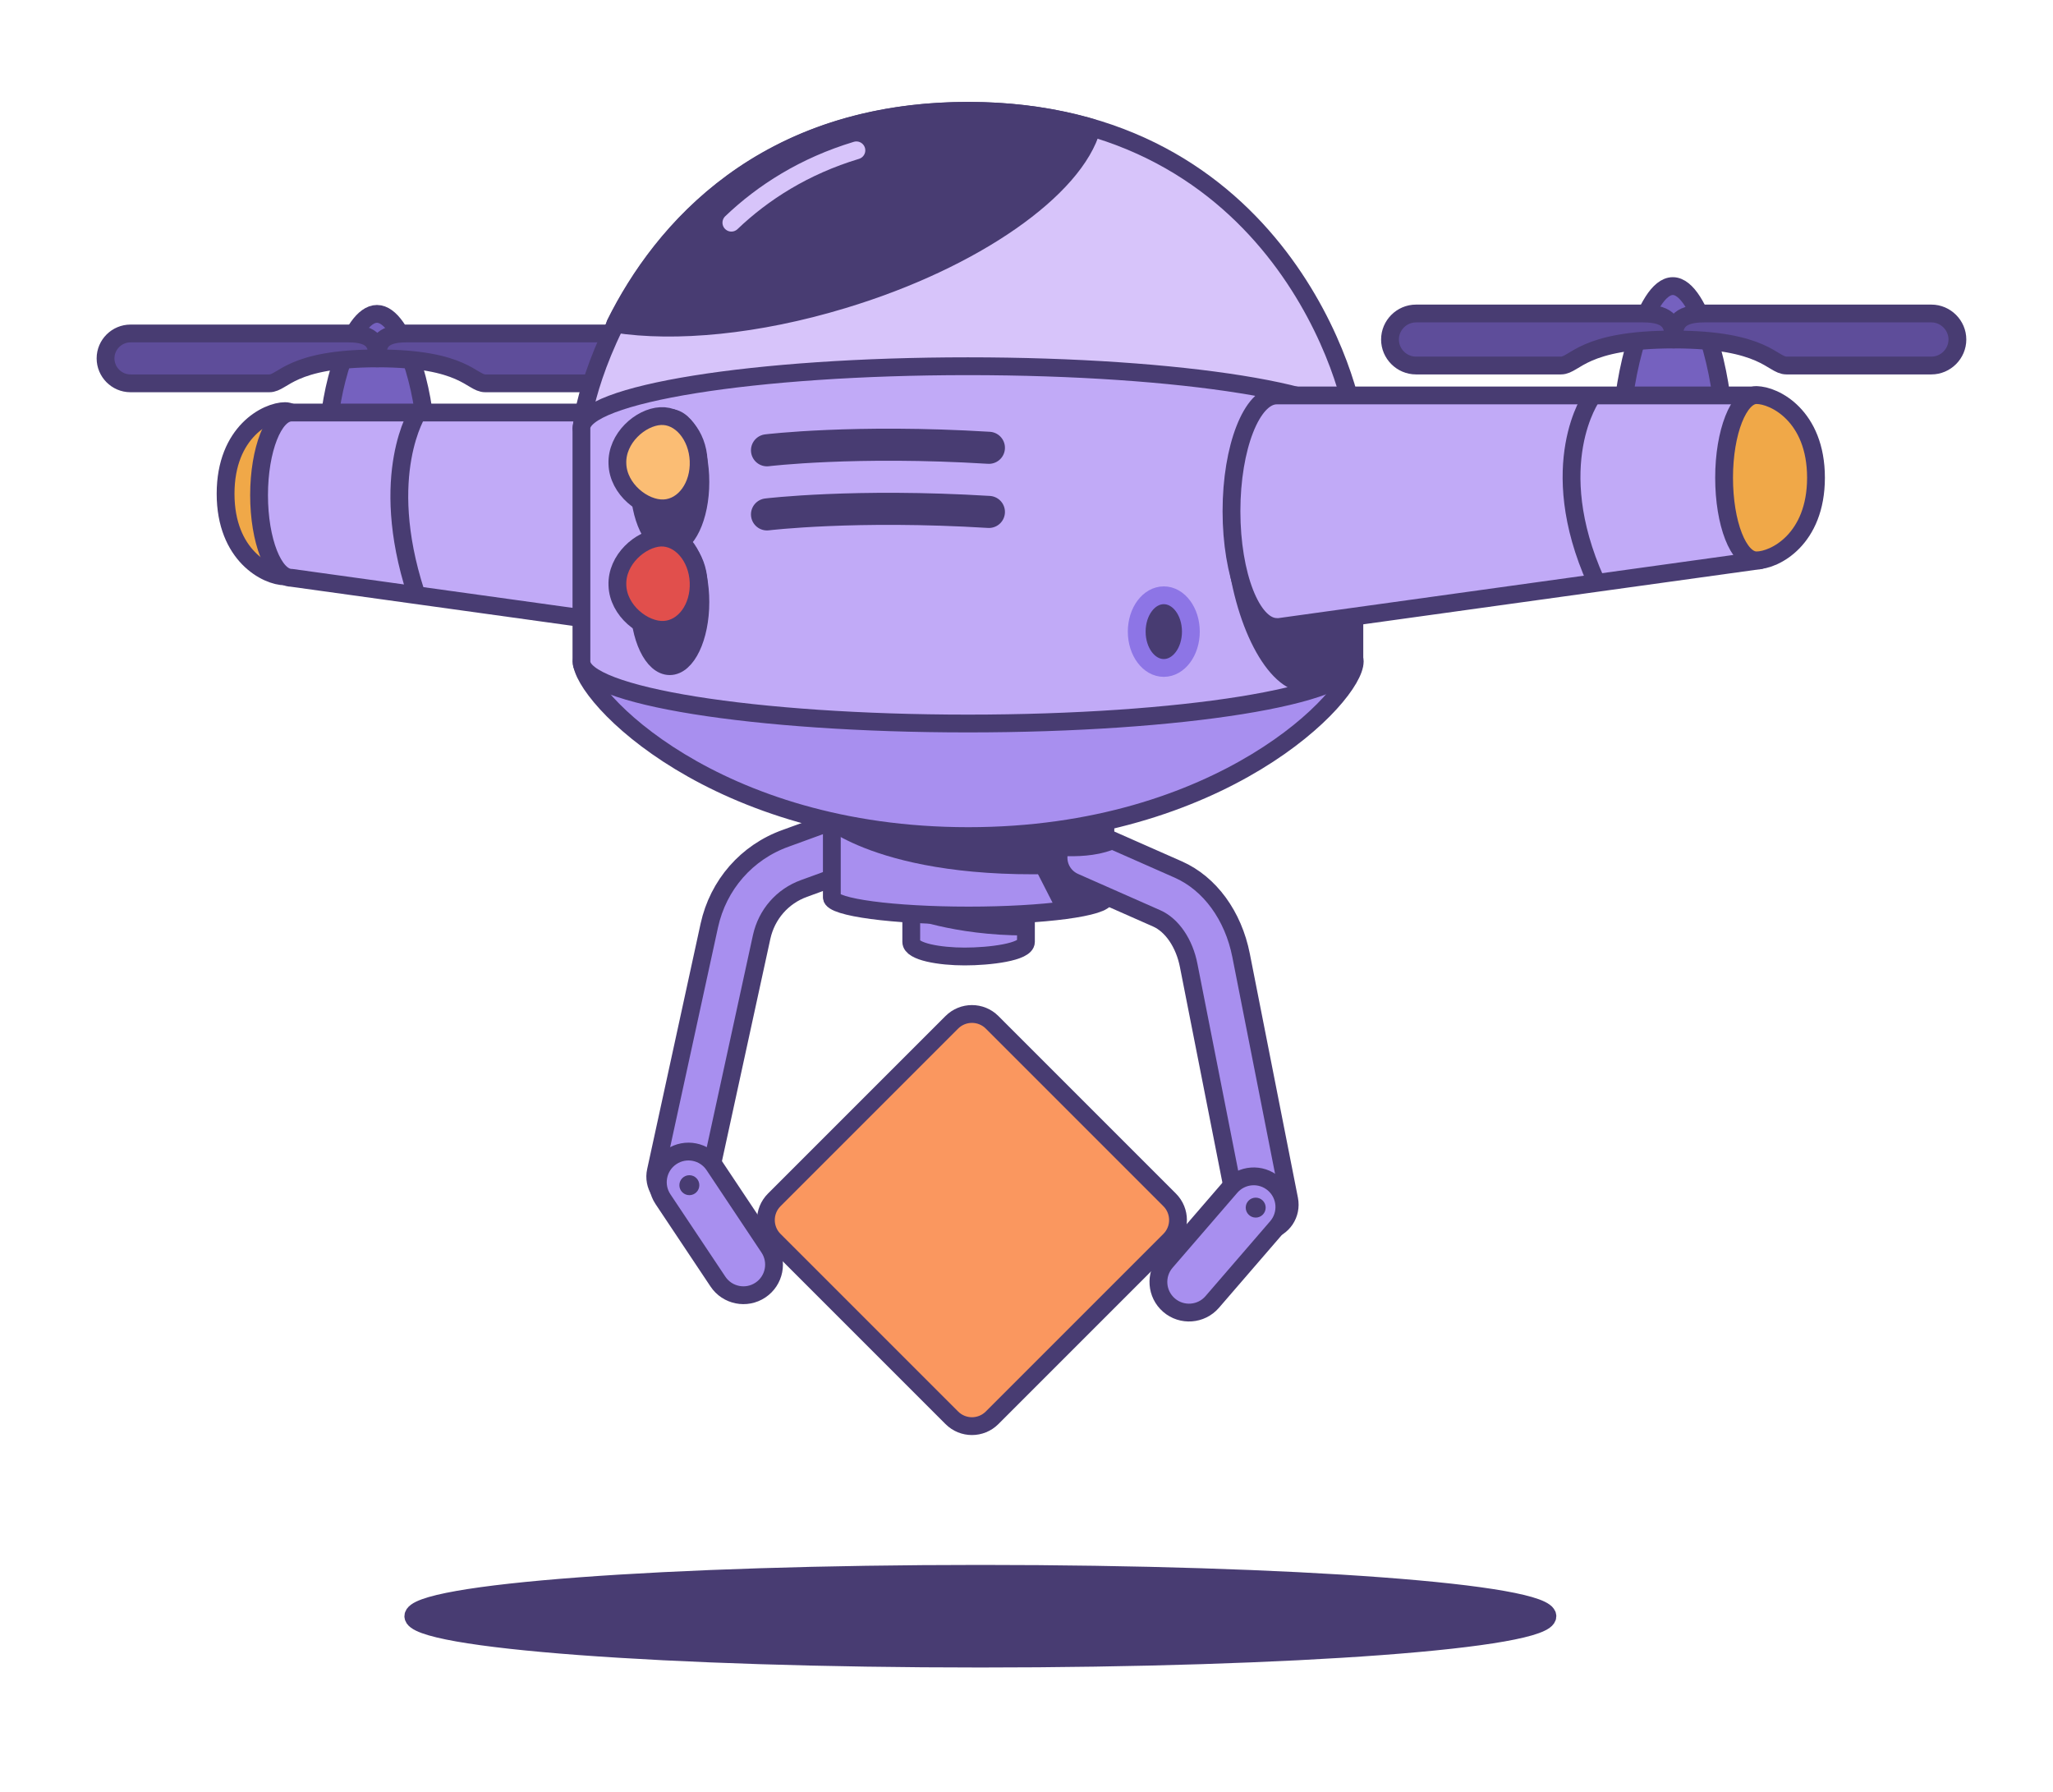 <svg xmlns="http://www.w3.org/2000/svg" width="110" height="96" viewBox="0 0 110 96" fill="none">
<path d="M12.087 26.454C12.087 29.756 14.301 30.881 15.274 30.881C16.228 30.881 17.011 28.897 17.011 26.454C17.011 24.011 16.228 22.026 15.274 22.026C14.32 22.026 12.087 23.133 12.087 26.454Z" fill="#F0A848" stroke="#483C72" stroke-width="0.954" stroke-linejoin="round"/>
<path d="M22.794 23.381C22.794 25.652 21.63 27.484 20.198 27.484C18.767 27.484 17.603 25.652 17.603 23.381C17.603 21.11 18.767 16.816 20.198 16.816C21.63 16.816 22.794 21.11 22.794 23.381Z" fill="#7561BF" stroke="#483C72" stroke-width="0.954" stroke-linejoin="round"/>
<path d="M26 20.537H33.443C34.188 20.537 34.779 19.927 34.779 19.201C34.779 18.457 34.168 17.866 33.443 17.866H21.763C20.351 17.866 20.217 18.476 20.217 19.201C24.893 19.201 25.256 20.537 26 20.537Z" fill="#5E4D9A" stroke="#483C72" stroke-width="0.954" stroke-linejoin="round"/>
<path d="M92.339 22.713C92.339 25.079 91.137 26.988 89.629 26.988C88.121 26.988 86.919 25.079 86.919 22.713C86.919 20.346 88.121 15.327 89.629 15.327C91.137 15.327 92.339 20.346 92.339 22.713Z" fill="#7561BF" stroke="#483C72" stroke-width="0.954" stroke-linejoin="round"/>
<path d="M48.825 50.462C48.825 50.996 50.371 51.245 51.688 51.245C53.005 51.245 54.97 51.015 54.97 50.462V44.336C54.97 43.801 53.596 43.362 51.898 43.362C50.199 43.362 48.825 43.801 48.825 44.336V50.462Z" fill="#A88FEF" stroke="#483C72" stroke-width="0.954" stroke-linejoin="round"/>
<path d="M36.535 64.47C36.44 64.47 36.325 64.47 36.23 64.432C35.466 64.26 34.97 63.497 35.142 62.733L38.005 49.584C38.482 47.408 40.008 45.653 42.108 44.908L47.814 42.828C48.558 42.561 49.379 42.943 49.646 43.687C49.913 44.431 49.532 45.252 48.788 45.519L43.081 47.599C41.917 48.019 41.077 48.992 40.81 50.195L37.947 63.344C37.795 64.012 37.203 64.47 36.554 64.47H36.535Z" fill="#A88FEF" stroke="#483C72" stroke-width="0.954" stroke-miterlimit="10"/>
<path d="M44.57 48.076C44.57 48.611 47.852 49.05 51.898 49.05C55.944 49.05 59.227 48.611 59.227 48.076V41.95C59.227 41.416 55.944 40.977 51.898 40.977C47.852 40.977 44.57 41.416 44.57 41.95V48.076Z" fill="#A88FEF" stroke="#483C72" stroke-width="0.954" stroke-linejoin="round"/>
<path d="M41.325 34.507C42.661 34.507 43.749 31.721 43.749 28.305C43.749 24.869 42.661 22.102 41.325 22.102H15.618C14.664 22.102 13.881 24.087 13.881 26.53C13.881 28.973 14.664 30.957 15.618 30.957L41.325 34.526V34.507Z" fill="#C1AAF7" stroke="#483C72" stroke-width="0.954" stroke-linejoin="round"/>
<path d="M72.586 35.442C72.586 37.275 65.467 44.794 51.879 44.794C38.29 44.794 31.172 37.275 31.172 35.442C31.172 33.61 40.447 32.122 51.879 32.122C63.31 32.122 72.586 33.61 72.586 35.442Z" fill="#A88FEF" stroke="#483C72" stroke-width="0.954" stroke-linejoin="round"/>
<path d="M51.879 26.262C63.315 26.262 72.586 24.776 72.586 22.942C72.586 21.108 63.315 19.621 51.879 19.621C40.443 19.621 31.172 21.108 31.172 22.942C31.172 24.776 40.443 26.262 51.879 26.262Z" fill="#C1AAF7" stroke="#483C72" stroke-width="0.954" stroke-linejoin="round"/>
<path d="M72.586 22.942C72.586 24.774 63.31 26.263 51.879 26.263C40.447 26.263 31.172 24.774 31.172 22.942C31.172 21.11 35.084 5.938 51.879 5.938C68.673 5.938 72.586 21.11 72.586 22.942Z" fill="#D7C4FA" stroke="#483C72" stroke-width="0.954" stroke-linejoin="round"/>
<path d="M31.153 35.442C31.153 37.274 40.428 38.763 51.86 38.763C63.292 38.763 72.567 37.274 72.567 35.442V22.942C72.567 21.11 63.292 19.621 51.86 19.621C40.428 19.621 31.153 21.11 31.153 22.942V35.442Z" fill="#C1AAF7" stroke="#483C72" stroke-width="0.954" stroke-linejoin="round"/>
<path d="M58.521 6.854C56.574 6.281 54.36 5.938 51.86 5.938C40.924 5.938 35.447 12.35 32.966 17.35C36.172 17.846 40.562 17.446 45.161 16.052C52.242 13.915 57.605 10.098 58.502 6.854H58.521Z" fill="#483C72" stroke="#483C72" stroke-width="0.954" stroke-linejoin="round"/>
<path d="M70.177 36.626C71.894 36.427 72.902 32.947 72.428 28.854C71.954 24.76 70.178 21.602 68.461 21.8C66.744 21.999 65.736 25.479 66.21 29.573C66.683 33.667 68.46 36.825 70.177 36.626Z" fill="#483C72" stroke="#483C72" stroke-width="0.954" stroke-linejoin="round"/>
<path d="M39.187 11.93C40.886 10.307 43.1 8.895 45.886 8.055" stroke="#D7C4FA" stroke-width="0.954" stroke-linecap="round" stroke-linejoin="round"/>
<path d="M68.407 33.591C67.071 33.591 65.983 30.805 65.983 27.388C65.983 23.972 67.071 21.186 68.407 21.186H94.114C95.068 21.186 95.85 23.171 95.85 25.613C95.85 28.056 95.068 30.041 94.114 30.041L68.407 33.61V33.591Z" fill="#C1AAF7" stroke="#483C72" stroke-width="0.954" stroke-linejoin="round"/>
<path d="M97.301 25.595C97.301 28.897 95.087 30.023 94.114 30.023C93.141 30.023 92.377 28.038 92.377 25.595C92.377 23.152 93.16 21.167 94.114 21.167C95.068 21.167 97.301 22.274 97.301 25.595Z" fill="#F0A848" stroke="#483C72" stroke-width="0.954" stroke-linejoin="round"/>
<path d="M35.886 29.259C36.792 29.259 37.527 27.721 37.527 25.824C37.527 23.926 36.792 22.388 35.886 22.388C34.979 22.388 34.245 23.926 34.245 25.824C34.245 27.721 34.979 29.259 35.886 29.259Z" fill="#483C72" stroke="#483C72" stroke-width="0.954" stroke-linejoin="round"/>
<path d="M35.886 35.69C36.792 35.69 37.527 34.153 37.527 32.255C37.527 30.358 36.792 28.82 35.886 28.82C34.979 28.82 34.245 30.358 34.245 32.255C34.245 34.153 34.979 35.69 35.886 35.69Z" fill="#483C72" stroke="#483C72" stroke-width="0.954" stroke-linejoin="round"/>
<path d="M44.169 44.278C44.169 44.278 47.986 47.637 59.246 46.664L59.322 44.469C59.322 44.469 49.513 45.71 44.188 44.278H44.169Z" fill="#483C72"/>
<path d="M37.432 24.679C37.489 26.053 36.669 27.179 35.581 27.236C34.493 27.293 33.119 26.205 33.081 24.85C33.023 23.476 34.321 22.35 35.39 22.293C36.459 22.236 37.375 23.324 37.432 24.679Z" fill="#FBBD74" stroke="#483C72" stroke-width="0.954" stroke-linejoin="round"/>
<path d="M37.432 31.186C37.489 32.56 36.669 33.686 35.581 33.744C34.493 33.801 33.119 32.713 33.081 31.358C33.023 29.984 34.321 28.858 35.39 28.801C36.459 28.762 37.375 29.831 37.432 31.186Z" fill="#E14F4C" stroke="#483C72" stroke-width="0.954" stroke-linejoin="round"/>
<path d="M41.096 24.125C41.096 24.125 45.791 23.552 52.986 23.991L41.096 24.125Z" fill="#C1AAF7"/>
<path d="M41.096 24.125C41.096 24.125 45.791 23.552 52.986 23.991" stroke="#483C72" stroke-width="1.718" stroke-linecap="round" stroke-linejoin="round"/>
<path d="M41.096 27.56C41.096 27.56 45.791 26.988 52.986 27.427L41.096 27.56Z" fill="#C1AAF7"/>
<path d="M41.096 27.56C41.096 27.56 45.791 26.988 52.986 27.427" stroke="#483C72" stroke-width="1.718" stroke-linecap="round" stroke-linejoin="round"/>
<path d="M62.356 35.786C63.157 35.786 63.807 34.914 63.807 33.84C63.807 32.764 63.157 31.893 62.356 31.893C61.555 31.893 60.906 32.764 60.906 33.84C60.906 34.914 61.555 35.786 62.356 35.786Z" fill="#483C72" stroke="#8D75E6" stroke-width="0.954" stroke-linecap="round" stroke-linejoin="round"/>
<path d="M67.72 65.959C67.033 65.978 66.403 65.501 66.269 64.814L63.693 51.741C63.464 50.539 62.796 49.565 61.975 49.203L57.566 47.256C56.841 46.932 56.517 46.092 56.841 45.367C57.166 44.642 58.005 44.317 58.731 44.642L63.139 46.588C64.819 47.332 66.078 49.05 66.498 51.188L69.075 64.261C69.227 65.043 68.731 65.787 67.949 65.94C67.872 65.94 67.796 65.959 67.72 65.959Z" fill="#A88FEF" stroke="#483C72" stroke-width="0.954" stroke-miterlimit="10"/>
<path d="M55.334 46.282L56.708 48.973L58.922 48.325L56.555 46.702L55.334 46.282Z" fill="#483C72"/>
<path d="M55.925 45.767C56.04 45.767 58.654 46.225 60.2 45.233L57.872 44.469L55.925 45.767Z" fill="#483C72"/>
<path d="M14.434 20.537H6.991C6.247 20.537 5.655 19.927 5.655 19.201C5.655 18.457 6.266 17.866 6.991 17.866H18.671C20.084 17.866 20.217 18.476 20.217 19.201C15.541 19.201 15.179 20.537 14.434 20.537Z" fill="#5E4D9A" stroke="#483C72" stroke-width="0.954" stroke-linejoin="round"/>
<path d="M95.717 19.583H103.484C104.248 19.583 104.878 18.953 104.878 18.189C104.878 17.426 104.248 16.796 103.484 16.796H91.308C89.839 16.796 89.686 17.426 89.686 18.189C94.572 18.189 94.954 19.583 95.717 19.583Z" fill="#5E4D9A" stroke="#483C72" stroke-width="0.954" stroke-linejoin="round"/>
<path d="M83.636 19.583H75.869C75.105 19.583 74.476 18.953 74.476 18.189C74.476 17.426 75.105 16.796 75.869 16.796H88.045C89.514 16.796 89.667 17.426 89.667 18.189C84.781 18.189 84.4 19.583 83.636 19.583Z" fill="#5E4D9A" stroke="#483C72" stroke-width="0.954" stroke-linejoin="round"/>
<path d="M85.297 21.243C85.297 21.243 82.701 24.869 85.507 31.129" stroke="#483C72" stroke-width="0.954" stroke-linejoin="round"/>
<path d="M22.412 22.045C22.412 22.045 20.217 25.384 22.279 31.759" stroke="#483C72" stroke-width="0.954" stroke-linejoin="round"/>
<path d="M52.528 88.861C69.308 88.861 82.911 87.844 82.911 86.59C82.911 85.335 69.308 84.319 52.528 84.319C35.748 84.319 22.145 85.335 22.145 86.59C22.145 87.844 35.748 88.861 52.528 88.861Z" fill="#483C72" stroke="#483C72" stroke-width="0.954" stroke-linejoin="round"/>
<path d="M62.671 64.286L53.157 54.772C52.561 54.176 51.594 54.176 50.998 54.772L41.483 64.286C40.887 64.883 40.887 65.849 41.483 66.445L50.998 75.959C51.594 76.556 52.561 76.556 53.157 75.959L62.671 66.445C63.267 65.849 63.267 64.883 62.671 64.286Z" fill="#FA975F" stroke="#483C72" stroke-width="0.954" stroke-linejoin="round"/>
<path d="M38.254 62.426C37.751 61.672 36.732 61.469 35.978 61.972C35.224 62.475 35.02 63.494 35.523 64.248L38.467 68.662C38.969 69.416 39.989 69.62 40.743 69.117C41.497 68.614 41.7 67.595 41.197 66.841L38.254 62.426Z" fill="#A88FEF" stroke="#483C72" stroke-width="0.954" stroke-miterlimit="10"/>
<path d="M62.466 67.609C61.874 68.295 61.95 69.332 62.636 69.924C63.322 70.516 64.359 70.44 64.951 69.754L68.418 65.738C69.01 65.052 68.934 64.015 68.248 63.423C67.561 62.831 66.525 62.907 65.933 63.593L62.466 67.609Z" fill="#A88FEF" stroke="#483C72" stroke-width="0.954" stroke-miterlimit="10"/>
<path d="M36.936 64.032C37.231 64.032 37.47 63.793 37.47 63.498C37.47 63.202 37.231 62.963 36.936 62.963C36.641 62.963 36.401 63.202 36.401 63.498C36.401 63.793 36.641 64.032 36.936 64.032Z" fill="#483C72"/>
<path d="M67.281 65.234C67.576 65.234 67.815 64.994 67.815 64.699C67.815 64.404 67.576 64.165 67.281 64.165C66.986 64.165 66.746 64.404 66.746 64.699C66.746 64.994 66.986 65.234 67.281 65.234Z" fill="#483C72"/>
<path d="M48.539 49.088C48.539 49.088 51.02 50.118 54.951 50.118L54.894 48.992L48.539 49.107V49.088Z" fill="#483C72"/>
</svg>